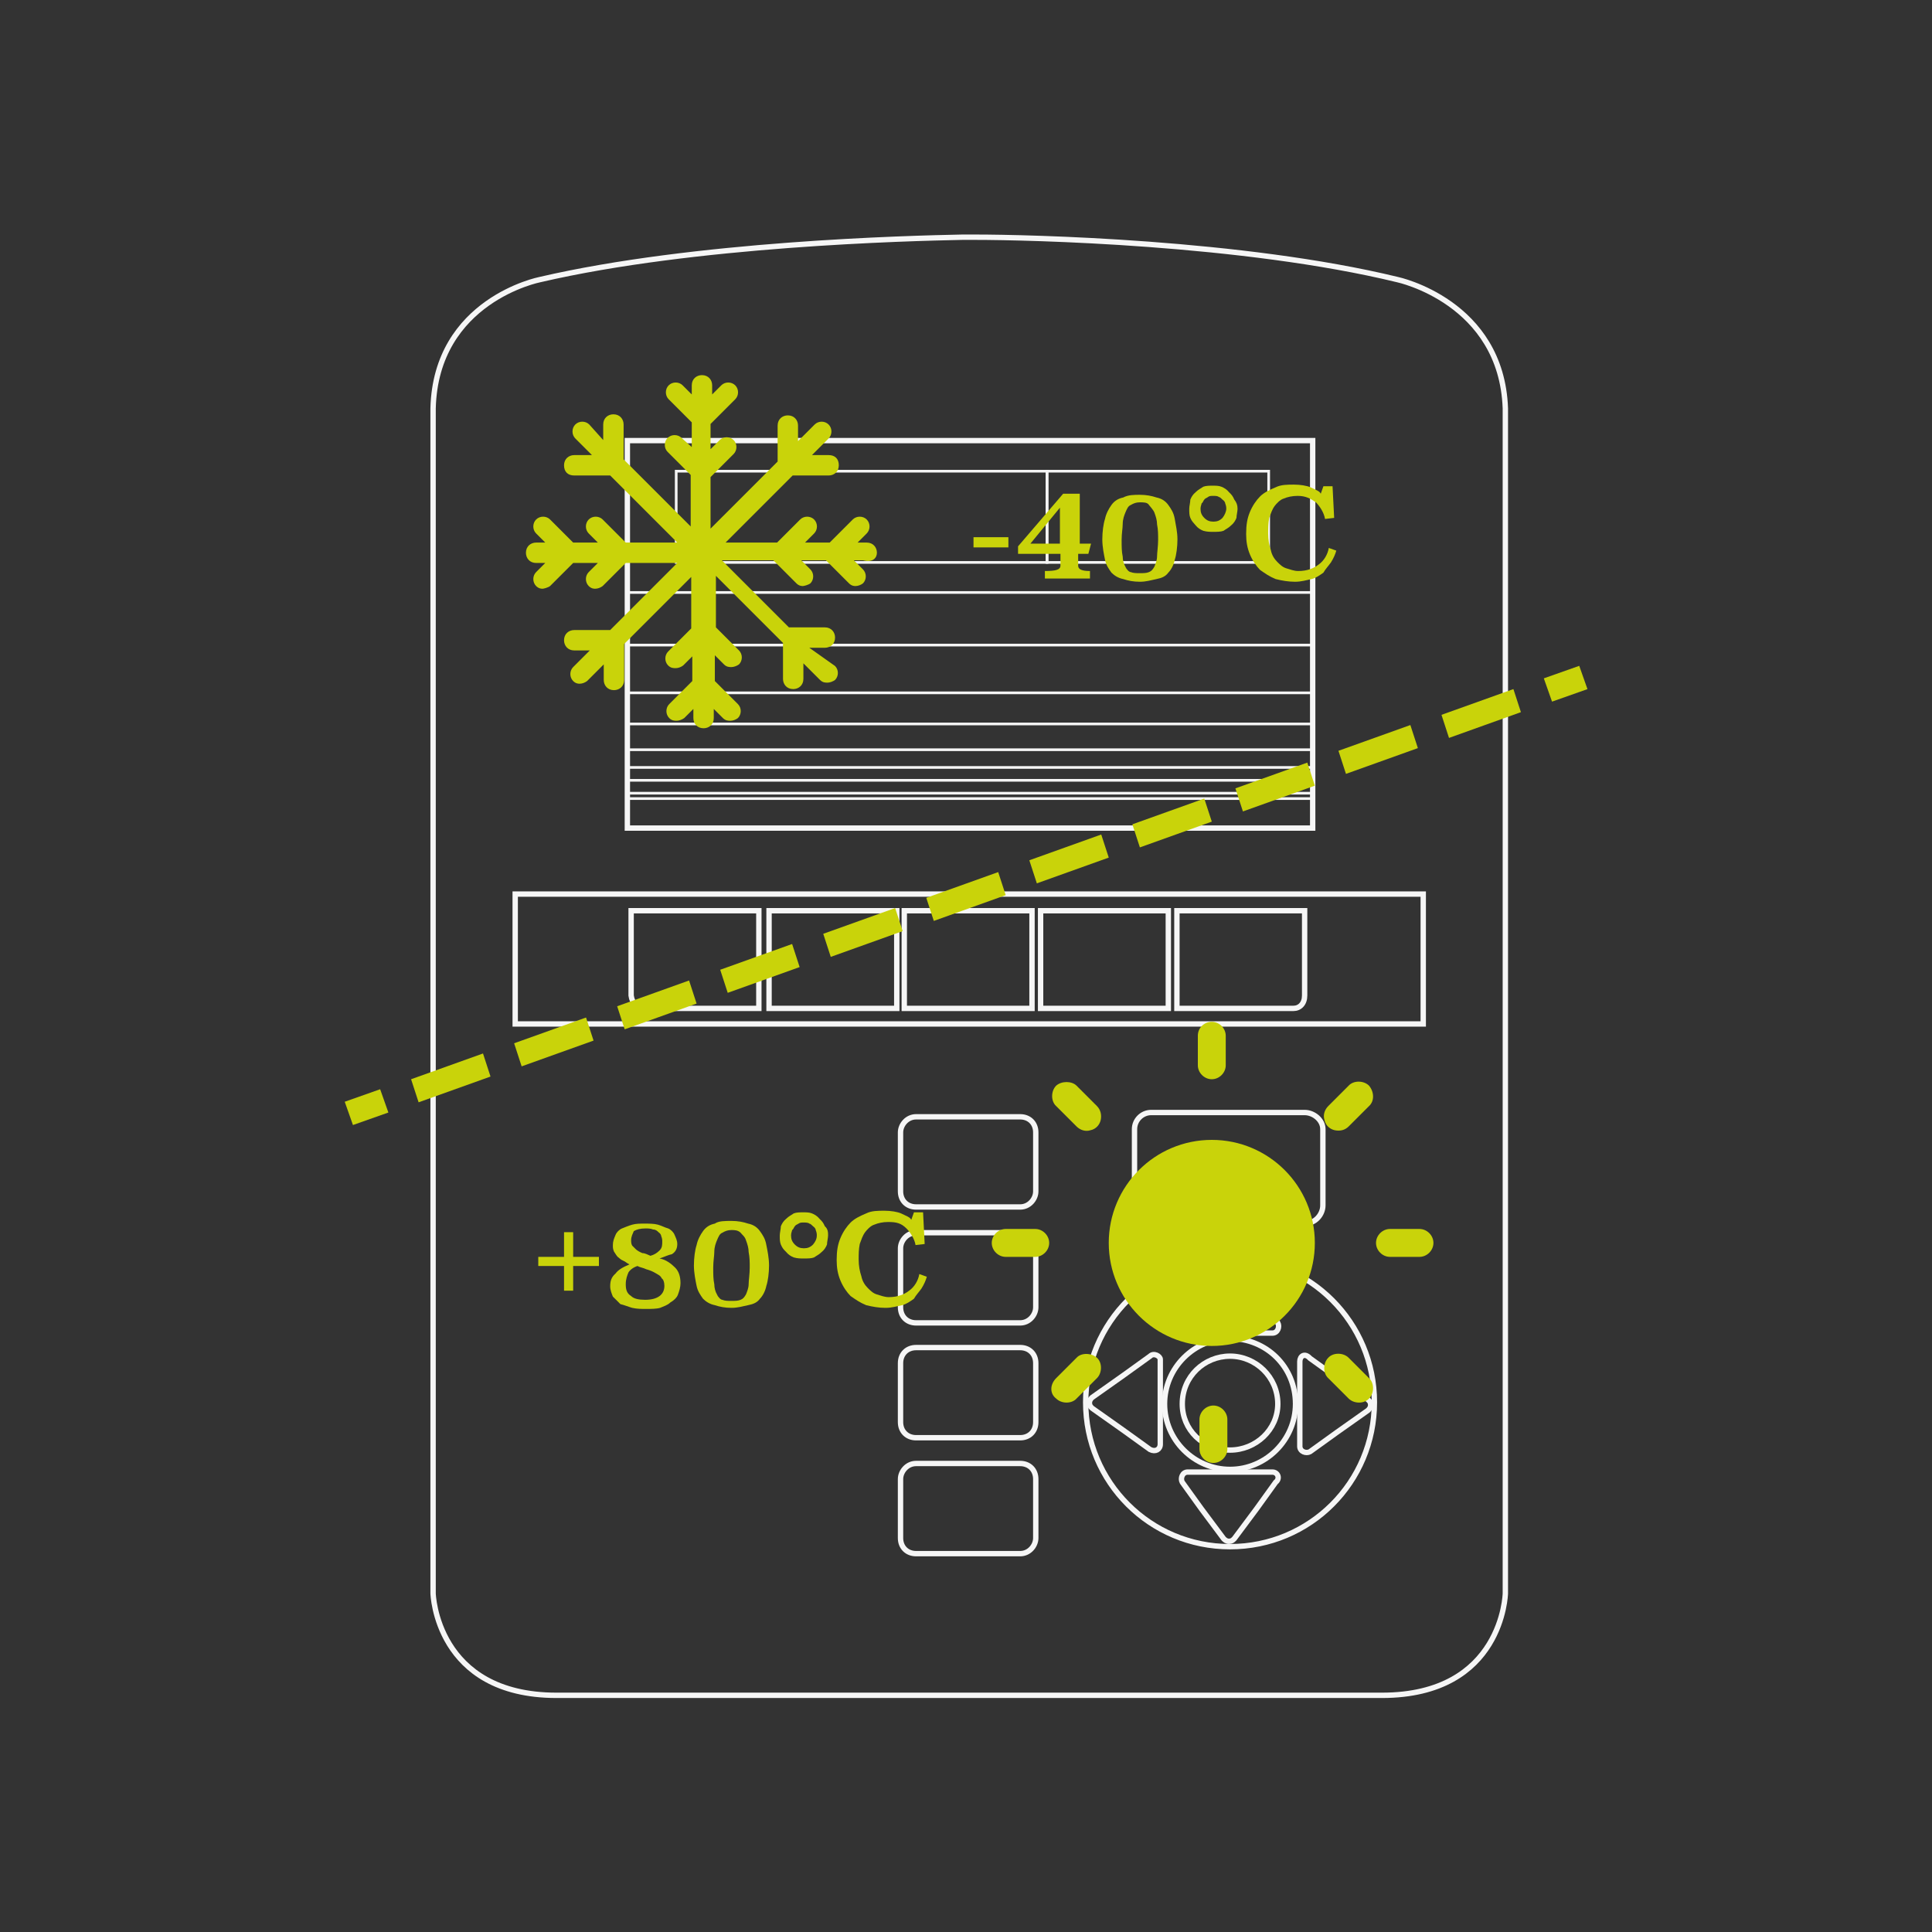 <?xml version="1.0" encoding="utf-8"?>
<!-- Generator: Adobe Illustrator 24.2.1, SVG Export Plug-In . SVG Version: 6.00 Build 0)  -->
<svg version="1.1" id="Livello_1" xmlns="http://www.w3.org/2000/svg" xmlns:xlink="http://www.w3.org/1999/xlink" x="0px" y="0px"
	 width="360px" height="360px" viewBox="0 0 360 360" style="enable-background:new 0 0 360 360;" xml:space="preserve">
<rect x="0" y="0" width="360" height="360" fill="#333333" stroke="none"/>
<style type="text/css">
	.st0{fill:none;}
	.st1{fill:none;stroke:#F5F5F5;stroke-width:0.5;stroke-miterlimit:10;}
	.st2{fill:none;stroke:#F6F6F6;stroke-miterlimit:10;}
	.st3{fill:#C9D30A;}
</style>
<rect x="0" class="st0" width="360" height="360"/>
<g id="M5_temperature">
	<g>
		<g>
			<g>
				<line class="st1" x1="116.9" y1="120.2" x2="244.8" y2="120.2"/>
				<line class="st1" x1="116.9" y1="110.4" x2="244.8" y2="110.4"/>
				<line class="st1" x1="116.9" y1="134.9" x2="244.8" y2="134.9"/>
				<line class="st1" x1="116.9" y1="129.1" x2="244.8" y2="129.1"/>
				<line class="st1" x1="116.9" y1="139.7" x2="244.8" y2="139.7"/>
				<line class="st1" x1="116.9" y1="143" x2="244.8" y2="143"/>
				<line class="st1" x1="116.9" y1="145.4" x2="244.8" y2="145.4"/>
				<line class="st1" x1="116.9" y1="147.8" x2="244.8" y2="147.8"/>
				<line class="st1" x1="116.9" y1="148.8" x2="244.8" y2="148.8"/>
				<rect x="195.1" y="87.8" class="st1" width="41.3" height="17"/>
				<rect x="126" y="87.8" class="st1" width="69.1" height="17"/>
			</g>
			<g>
				<rect x="168.5" y="169.7" class="st2" width="23.8" height="18.2"/>
				<rect x="193.9" y="169.7" class="st2" width="23.8" height="18.2"/>
				<rect x="143.3" y="169.7" class="st2" width="23.8" height="18.2"/>
				<path class="st2" d="M243.1,185.5v-15.8h-23.8v18.2H241C242.2,187.9,243.1,187,243.1,185.5z"/>
				<g>
					<path class="st2" d="M214.3,252.7l-5,3.6l-5.8,4.1c-0.2,0.2-0.5,0.5-0.5,1c0,0.5,0.2,0.7,0.5,1l5.8,4.1l5,3.6
						c1,0.5,1.9,0,1.9-1v-7.9v-7.9C216.2,252.7,215,252,214.3,252.7z"/>
					<path class="st2" d="M221.3,248.4h7.9h7.9c1,0,1.4-1.2,1-1.9l-3.8-5l-4.1-5.5c-0.2-0.2-0.5-0.5-1-0.5c-0.5,0-0.7,0.2-1,0.5
						l-4.1,5.5l-3.6,5C219.8,247.4,220.3,248.4,221.3,248.4z"/>
					<path class="st2" d="M237.1,274.3h-7.9h-7.9c-1,0-1.4,1.2-1,1.9l3.6,5l4.1,5.5c0.2,0.2,0.5,0.5,1,0.5c0.5,0,0.7-0.2,1-0.5
						l4.1-5.5l3.6-5C238.6,275.5,238.1,274.3,237.1,274.3z"/>
					<path class="st2" d="M242.2,253.7v7.9v7.9c0,1,1.2,1.4,1.9,1l5-3.6l5.8-4.1c0.2-0.2,0.5-0.5,0.5-1s-0.2-0.7-0.5-1l-5.8-4.1
						l-5-3.6C243.1,252,242.2,252.7,242.2,253.7z"/>
					<g>
						<g>
							<path class="st2" d="M260.4,52.1c-28.8-7-68.6-7.9-78.7-7.9l0,0c0,0-0.5,0-1.2,0c-0.7,0-1.2,0-1.2,0l0,0
								c-10.1,0.2-49.9,1.2-78.7,7.9c0,0-19.4,3.8-19.9,24v220.8c0,0,0.5,19,23,19h153.8c22.6,0,23-19,23-19V76.1
								C279.8,56.2,260.4,52.1,260.4,52.1z M116.9,82.1h127.7v72.2H116.9V82.1z M193,286.6c0,1.4-1.2,2.9-2.9,2.9h-19.4
								c-1.7,0-2.9-1.2-2.9-2.9v-11c0-1.4,1.2-2.9,2.9-2.9h19.4c1.7,0,2.9,1.2,2.9,2.9V286.6z M193,265c0,1.7-1.2,2.9-2.9,2.9h-19.4
								c-1.7,0-2.9-1.2-2.9-2.9v-11c0-1.7,1.2-2.9,2.9-2.9h19.4c1.7,0,2.9,1.2,2.9,2.9V265z M193,243.6c0,1.4-1.2,2.9-2.9,2.9h-19.4
								c-1.7,0-2.9-1.2-2.9-2.9v-11c0-1.4,1.2-2.9,2.9-2.9h19.4c1.7,0,2.9,1.2,2.9,2.9V243.6z M193,222c0,1.4-1.2,2.9-2.9,2.9h-19.4
								c-1.7,0-2.9-1.2-2.9-2.9v-11c0-1.4,1.2-2.9,2.9-2.9h19.4c1.7,0,2.9,1.2,2.9,2.9V222z M229.2,288.2c-14.9,0-26.9-12-26.9-26.9
								c0-14.9,12-26.9,26.9-26.9s26.9,12,26.9,26.9C256.1,276.2,244.1,288.2,229.2,288.2z M211.4,224.6v-14.2
								c0-1.7,1.4-3.1,3.1-3.1h28.6c1.7,0,3.4,1.4,3.4,3.1v14.2l0,0c0,1.7-1.4,3.4-3.4,3.4h-28.6
								C212.9,227.8,211.4,226.3,211.4,224.6z M265,190.8H96v-24.2h169.2v24.2H265z"/>
						</g>
					</g>
					<g>
						<path class="st2" d="M229.2,252.7c-4.8,0-8.9,3.8-8.9,8.9c0,4.8,3.8,8.6,8.9,8.6c4.8,0,8.9-3.8,8.9-8.6
							C238.1,256.6,234,252.7,229.2,252.7z"/>
						<path class="st2" d="M229.2,249.4c-6.7,0-12.2,5.5-12.2,12.2s5.5,12.2,12.2,12.2c6.7,0,12.2-5.5,12.2-12.2
							C241.4,254.6,235.9,249.4,229.2,249.4z"/>
					</g>
				</g>
				<path class="st2" d="M119.8,187.9h21.6v-18.2h-23.8v15.8C117.8,187,118.8,187.9,119.8,187.9z"/>
			</g>
		</g>
		<g>
			<path class="st3" d="M163.4,103c0-1-0.7-1.9-1.9-1.9h-1.7l1.7-1.7c0.7-0.7,0.7-1.9,0-2.6c-0.7-0.7-1.9-0.7-2.6,0l-4.3,4.3H150
				l1.7-1.7c0.7-0.7,0.7-1.9,0-2.6c-0.7-0.7-1.9-0.7-2.6,0l-4.3,4.3h-9.6l12.5-12.5h6.7c1,0,1.9-0.7,1.9-1.9c0-1.2-0.7-1.9-1.9-1.9
				h-3.1l3.1-3.1c0.7-0.7,0.7-1.9,0-2.6c-0.7-0.7-1.9-0.7-2.6,0l-3.1,3.1v-2.9c0-1-0.7-1.9-1.9-1.9c-1,0-1.9,0.7-1.9,1.9v6.7
				l-12.5,12.5v-9.6l4.3-4.3c0.7-0.7,0.7-1.9,0-2.6c-0.7-0.7-1.9-0.7-2.6,0l-1.7,1.7V79l4.6-4.6c0.7-0.7,0.7-1.9,0-2.6
				s-1.9-0.7-2.6,0l-1.7,1.7v-1.7c0-1-0.7-1.9-1.9-1.9c-1,0-1.9,0.7-1.9,1.9v1.7l-1.7-1.7c-0.7-0.7-1.9-0.7-2.6,0
				c-0.7,0.7-0.7,1.9,0,2.6l4.3,4.3v4.6l-1.9-1.7c-0.7-0.7-1.9-0.7-2.6,0c-0.7,0.7-0.7,1.9,0,2.6l4.3,4.3v9.6l-12.5-12.5v-6.5
				c0-1-0.7-1.9-1.9-1.9c-1,0-1.9,0.7-1.9,1.9v2.9l-2.6-2.9c-0.7-0.7-1.9-0.7-2.6,0c-0.7,0.7-0.7,1.9,0,2.6l3.1,3.1H107
				c-1,0-1.9,0.7-1.9,1.9c0,1.2,0.7,1.9,1.9,1.9h6.7l12.5,12.5h-9.6l-4.3-4.3c-0.7-0.7-1.9-0.7-2.6,0c-0.7,0.7-0.7,1.9,0,2.6
				l1.7,1.7h-4.6l-4.3-4.3c-0.7-0.7-1.9-0.7-2.6,0c-0.7,0.7-0.7,1.9,0,2.6l1.7,1.7h-1.7c-1,0-1.9,0.7-1.9,1.9c0,1,0.7,1.9,1.9,1.9
				h1.7l-1.7,1.7c-0.7,0.7-0.7,1.9,0,2.6c0.5,0.5,1,0.5,1.2,0.5c0.2,0,1-0.2,1.4-0.5l4.3-4.3h4.6l-1.7,1.7c-0.7,0.7-0.7,1.9,0,2.6
				c0.5,0.5,1,0.5,1.2,0.5c0.5,0,1-0.2,1.4-0.5l4.3-4.3h9.6l-12.5,12.5H107c-1,0-1.9,0.7-1.9,1.9c0,1,0.7,1.9,1.9,1.9h2.9l-3.1,3.1
				c-0.7,0.7-0.7,1.9,0,2.6c0.5,0.5,1,0.5,1.2,0.5c0.5,0,1-0.2,1.4-0.5l3.1-3.1v2.9c0,1,0.7,1.9,1.9,1.9c1,0,1.9-0.7,1.9-1.9v-6.7
				l12.5-12.5v9.6l-4.3,4.3c-0.7,0.7-0.7,1.9,0,2.6c0.5,0.5,1,0.5,1.4,0.5c0.5,0,1-0.2,1.4-0.5l1.7-1.7v4.6l-4.3,4.3
				c-0.7,0.7-0.7,1.9,0,2.6c0.5,0.5,1,0.5,1.4,0.5s1-0.2,1.4-0.5l1.7-1.7v1.7c0,1,0.7,1.9,1.9,1.9c1,0,1.9-0.7,1.9-1.9v-1.7l1.7,1.7
				c0.5,0.5,1,0.5,1.4,0.5c0.5,0,1-0.2,1.4-0.5c0.7-0.7,0.7-1.9,0-2.6l-4.3-4.3v-4.8l1.7,1.7c0.5,0.5,1,0.5,1.4,0.5s1-0.2,1.4-0.5
				c0.7-0.7,0.7-1.9,0-2.6l-4.3-4.3v-9.6l12.5,12.5v6.7c0,1,0.7,1.9,1.9,1.9c1,0,1.9-0.7,1.9-1.9v-2.9l3.1,3.1
				c0.5,0.5,1,0.5,1.4,0.5s1-0.2,1.4-0.5c0.7-0.7,0.7-1.9,0-2.6l-4.8-3.4h2.9c1,0,1.9-0.7,1.9-1.9c0-1-0.7-1.9-1.9-1.9h-6.7
				l-12.5-12.5h9.6l4.3,4.3c0.5,0.5,1,0.5,1.2,0.5c0.2,0,1-0.2,1.4-0.5c0.7-0.7,0.7-1.9,0-2.6l-1.7-1.7h4.6l4.3,4.3
				c0.5,0.5,1,0.5,1.2,0.5c0.5,0,1-0.2,1.4-0.5c0.7-0.7,0.7-1.9,0-2.6l-1.7-1.7h1.7C162.7,104.9,163.4,103.9,163.4,103z"/>
		</g>
		<g>
			<g id="Oval_36_">
				<circle class="st3" cx="225.8" cy="231.6" r="19.2"/>
			</g>
			<g id="Shape_295_">
				<path class="st3" d="M228.7,270v-5.5c0-1.4-1.2-2.6-2.6-2.6c-1.4,0-2.6,1.2-2.6,2.6v5.5c0,1.4,1.2,2.6,2.6,2.6
					C227.5,272.6,228.7,271.4,228.7,270z"/>
			</g>
			<g id="Shape_293_">
				<path class="st3" d="M223.2,193v5.5c0,1.4,1.2,2.6,2.6,2.6s2.6-1.2,2.6-2.6V193c0-1.4-1.2-2.6-2.6-2.6S223.2,191.5,223.2,193z"
					/>
			</g>
			<g id="Shape_291_">
				<path class="st3" d="M267.1,231.6c0-1.4-1.2-2.6-2.6-2.6H259c-1.4,0-2.6,1.2-2.6,2.6c0,1.4,1.2,2.6,2.6,2.6h5.5
					C265.9,234.2,267.1,233,267.1,231.6z"/>
			</g>
			<g id="Shape_289_">
				<path class="st3" d="M187.4,234.2h5.5c1.4,0,2.6-1.2,2.6-2.6c0-1.4-1.2-2.6-2.6-2.6h-5.5c-1.4,0-2.6,1.2-2.6,2.6
					C184.8,233,186,234.2,187.4,234.2z"/>
			</g>
			<g id="Shape_287_">
				<path class="st3" d="M255.1,202.3c-1-1-2.9-1-3.8,0l-3.8,3.8c-0.7,0.7-1,1.7-0.7,2.6c0.2,1,1,1.7,1.9,1.9c1,0.2,1.9,0,2.6-0.7
					l3.8-3.8C256.1,205.2,256.1,203.5,255.1,202.3z"/>
			</g>
			<g id="Shape_285_">
				<path class="st3" d="M196.8,260.6c1,1,2.9,1,3.8,0l3.8-3.8c1-1,1-2.9,0-3.8s-2.9-1-3.8,0l-3.8,3.8
					C195.6,258,195.6,259.7,196.8,260.6L196.8,260.6z"/>
			</g>
			<g id="Shape_283_">
				<path class="st3" d="M251.3,253c-1-1-2.9-1-3.8,0c-1,1-1,2.9,0,3.8l3.8,3.8c1,1,2.9,1,3.8,0c1-1,1-2.9,0-3.8L251.3,253z"/>
			</g>
			<g id="Shape_281_">
				<path class="st3" d="M196.8,202.3c-1,1-1,2.9,0,3.8l3.8,3.8c0.7,0.7,1.7,1,2.6,0.7c1-0.2,1.7-1,1.9-1.9s0-1.9-0.7-2.6l-3.8-3.8
					C199.7,201.4,197.8,201.4,196.8,202.3z"/>
			</g>
		</g>
		<g>
			<path class="st3" d="M111.6,235.9h-4.8v4.6h-1.7v-4.6h-4.8v-1.7h4.8v-4.6h1.7v4.6h4.8V235.9z"/>
			<path class="st3" d="M122.9,234.5c1.2,0.2,2.2,1,2.9,1.7c0.7,0.7,1,1.7,1,2.9c0,0.7-0.2,1.4-0.5,2.2c-0.2,0.5-0.7,1-1.4,1.4
				c-0.5,0.5-1.2,0.7-1.9,1c-0.7,0.2-1.7,0.2-2.6,0.2s-1.7,0-2.6-0.2c-0.7-0.2-1.4-0.5-2.2-0.7c-0.5-0.5-1-1-1.4-1.4
				c-0.2-0.5-0.5-1.2-0.5-1.9c0-1,0.2-1.7,1-2.4c0.5-0.7,1.4-1.2,2.6-1.7c-0.5-0.2-0.7-0.5-1.2-0.7c-0.5-0.2-0.7-0.5-1-0.7
				c-0.2-0.2-0.5-0.7-0.7-1c-0.2-0.5-0.2-0.7-0.2-1.2c0-0.7,0.2-1.2,0.5-1.9c0.2-0.5,0.7-1,1.2-1.2c0.5-0.2,1.2-0.5,1.9-0.7
				c0.7-0.2,1.4-0.2,2.4-0.2c0.7,0,1.7,0,2.4,0.2c0.7,0.2,1.2,0.5,1.9,0.7c0.5,0.2,1,0.7,1.2,1.2c0.2,0.5,0.5,1,0.5,1.7
				c0,0.7-0.2,1.4-1,1.9C124.6,233.8,123.8,234.2,122.9,234.5z M118.8,235.9c-0.7,0.2-1.4,0.7-1.7,1.2c-0.2,0.5-0.5,1.2-0.5,2.2
				s0.2,1.7,1,2.2c0.5,0.5,1.4,0.7,2.6,0.7c2.4,0,3.6-1,3.6-2.6c0-0.7-0.2-1.2-0.5-1.4c-0.2-0.5-0.7-0.7-1.2-1s-1-0.5-1.7-0.7
				C119.8,236.2,119.3,236.2,118.8,235.9z M121.2,234c0.7-0.2,1.2-0.5,1.7-1c0.5-0.5,0.5-1,0.5-1.7c0-0.2,0-0.5-0.2-1
				c0-0.2-0.2-0.5-0.5-0.7c-0.2-0.2-0.5-0.5-1-0.5c-0.5-0.2-1-0.2-1.4-0.2c-1,0-1.7,0.2-2.2,0.5c-0.2,0.5-0.5,1-0.5,1.7
				c0,0.2,0,0.7,0.2,1c0.2,0.2,0.5,0.5,0.7,0.7c0.2,0.2,0.7,0.5,1.2,0.7C120.2,233.5,120.7,233.8,121.2,234z"/>
			<path class="st3" d="M136.3,227.5c1.2,0,2.2,0.2,3.1,0.5c1,0.2,1.7,0.7,2.2,1.4c0.5,0.7,1,1.4,1.2,2.6c0.2,1,0.5,2.4,0.5,3.8
				c0,1.4-0.2,2.9-0.5,3.8c-0.2,1-0.7,1.9-1.2,2.4c-0.5,0.7-1.2,1-2.2,1.2c-1,0.2-1.9,0.5-3.1,0.5c-1.2,0-2.2-0.2-3.1-0.5
				c-1-0.2-1.7-0.7-2.2-1.2c-0.5-0.7-1-1.4-1.2-2.4c-0.2-1-0.5-2.4-0.5-3.8c0-1.4,0.2-2.9,0.5-3.8c0.2-1,0.7-1.9,1.2-2.6
				c0.5-0.7,1.2-1.2,2.2-1.4C133.9,227.5,135.1,227.5,136.3,227.5z M136.3,229.2c-0.7,0-1.2,0.2-1.7,0.5c-0.5,0.2-0.7,0.7-1,1.4
				c-0.2,0.5-0.5,1.2-0.5,2.2c0,0.7-0.2,1.7-0.2,2.9s0,2.2,0.2,3.1c0,0.7,0.2,1.4,0.5,1.9c0.2,0.5,0.7,1,1,1c0.5,0.2,1,0.2,1.7,0.2
				c0.7,0,1.2,0,1.7-0.2s0.7-0.5,1-1c0.2-0.5,0.5-1.2,0.5-1.9c0-0.7,0.2-1.9,0.2-3.1c0-1,0-1.9-0.2-2.9c0-0.7-0.2-1.4-0.5-2.2
				c-0.2-0.7-0.7-1-1-1.4C137.5,229.2,136.8,229.2,136.3,229.2z"/>
			<path class="st3" d="M154.3,230.2c0,0.5-0.2,1.2-0.2,1.7c-0.2,0.5-0.5,1-1,1.4c-0.5,0.5-1,0.7-1.4,1c-0.5,0.2-1.2,0.2-1.9,0.2
				s-1.2,0-1.9-0.2c-0.5-0.2-1-0.5-1.4-1c-0.5-0.5-0.7-0.7-1-1.4c-0.2-0.5-0.2-1-0.2-1.7c0-0.5,0.2-1.2,0.2-1.7c0.2-0.5,0.5-1,1-1.4
				c0.5-0.5,1-0.7,1.4-1c0.5-0.2,1.2-0.2,1.7-0.2c0.7,0,1.2,0,1.7,0.2c0.5,0.2,1,0.5,1.4,1c0.5,0.5,0.7,0.7,1,1.4
				C154.3,229,154.3,229.7,154.3,230.2z M152.2,230.2c0-0.2,0-0.5-0.2-1c0-0.2-0.2-0.5-0.5-0.7c-0.2-0.2-0.5-0.5-0.7-0.5
				c-0.2-0.2-0.7-0.2-1-0.2c-0.5,0-0.7,0-1,0.2s-0.5,0.2-0.7,0.5c-0.2,0.2-0.2,0.5-0.5,0.7c0,0.2-0.2,0.5-0.2,1
				c0,0.7,0.2,1.2,0.7,1.7s1,0.7,1.7,0.7c0.7,0,1.2-0.2,1.7-0.7C151.9,231.4,152.2,230.9,152.2,230.2z"/>
			<path class="st3" d="M172.3,231.8l-1.7,0.2c-0.2-1.2-1-2.4-1.7-3.1c-1-1-1.9-1.2-3.4-1.2c-1,0-1.9,0.2-2.6,0.5
				c-0.7,0.2-1.4,1-1.7,1.4c-0.5,0.7-0.7,1.4-1,2.2c-0.2,1-0.2,1.9-0.2,2.9c0,1.2,0.2,2.2,0.5,3.1c0.2,1,0.7,1.7,1.2,2.2
				c0.5,0.5,1,1,1.7,1.2c0.7,0.2,1.4,0.5,2.2,0.5c1.7,0,2.9-0.5,3.8-1.2c1-0.7,1.7-1.9,1.9-3.1l1.4,0.5c-0.2,0.7-0.5,1.4-1,2.2
				c-0.5,0.7-1,1.2-1.4,1.9c-0.7,0.5-1.4,1-2.2,1.2c-1,0.2-1.9,0.5-3.1,0.5c-1.2,0-2.4-0.2-3.6-0.5c-1.2-0.5-1.9-1-2.9-1.7
				c-0.7-0.7-1.4-1.7-1.9-2.9c-0.5-1.2-0.7-2.4-0.7-3.8c0-1.7,0.2-2.9,0.7-4.1c0.5-1.2,1.2-2.2,1.9-2.9c0.7-0.7,1.7-1.2,2.9-1.7
				c1-0.5,2.2-0.5,3.4-0.5s2.4,0.2,3.1,0.5c1,0.5,1.7,0.7,1.9,1.2l0.5-1.4h1.7L172.3,231.8z"/>
		</g>
		<g>
			<g>
				<rect x="64.8" y="204" transform="matrix(0.943 -0.333 0.333 0.943 -64.803 34.501)" class="st3" width="7" height="4.6"/>
				<path class="st3" d="M78,205.4l-1.4-4.3l13.4-4.8l1.4,4.3L78,205.4z M97.2,198.7l-1.4-4.3l13.4-4.8l1.4,4.3L97.2,198.7z
					 M116.4,191.8l-1.4-4.3l13.4-4.8l1.4,4.3L116.4,191.8z M135.6,185l-1.4-4.3l13.4-4.8l1.4,4.3L135.6,185z M154.8,178.3l-1.4-4.3
					l13.4-4.8l1.4,4.3L154.8,178.3z M174,171.6l-1.4-4.3l13.4-4.8l1.4,4.3L174,171.6z M193.2,164.6l-1.4-4.3l13.4-4.8l1.4,4.3
					L193.2,164.6z M212.4,157.9l-1.4-4.3l13.4-4.8l1.4,4.3L212.4,157.9z M231.6,151.2l-1.4-4.3l13.4-4.8l1.4,4.3L231.6,151.2z
					 M250.8,144.2l-1.4-4.3l13.4-4.8l1.4,4.3L250.8,144.2z M270,137.5l-1.4-4.3l13.4-4.8l1.4,4.3L270,137.5z"/>
				
					<rect x="288.2" y="125.1" transform="matrix(0.943 -0.333 0.333 0.943 -25.763 104.402)" class="st3" width="7" height="4.6"/>
			</g>
		</g>
		<g>
			<path class="st3" d="M187.9,102h-6.5v-1.9h6.5V102z"/>
			<path class="st3" d="M201.1,101.3h2.2l-0.5,1.9h-1.9v2.2c0,0.7,0.7,1,2.2,1v1.4h-8.4v-1.4c1.9,0,2.9-0.2,2.9-1v-2.2h-7.9v-1.4
				l8.4-9.8h3.1V101.3z M192,101.3h5.5v-6.7L192,101.3z"/>
			<path class="st3" d="M212.4,92.2c1.2,0,2.2,0.2,3.1,0.5c1,0.2,1.7,0.7,2.2,1.4c0.5,0.7,1,1.4,1.2,2.6c0.2,1.2,0.5,2.4,0.5,3.8
				c0,1.4-0.2,2.9-0.5,3.8c-0.2,1-0.7,1.9-1.2,2.4c-0.5,0.7-1.2,1-2.2,1.2s-1.9,0.5-3.1,0.5c-1.2,0-2.2-0.2-3.1-0.5
				c-1-0.2-1.7-0.7-2.2-1.2c-0.5-0.7-1-1.4-1.2-2.4c-0.2-1-0.5-2.4-0.5-3.8c0-1.4,0.2-2.9,0.5-3.8c0.2-1,0.7-1.9,1.2-2.6
				c0.5-0.7,1.2-1.2,2.2-1.4C210.2,92.2,211.4,92.2,212.4,92.2z M212.4,93.6c-0.7,0-1.2,0.2-1.7,0.5c-0.5,0.2-0.7,0.7-1,1.4
				c-0.2,0.5-0.5,1.2-0.5,2.2c0,0.7-0.2,1.7-0.2,2.9c0,1.2,0,2.2,0.2,3.1c0,0.7,0.2,1.4,0.5,1.9c0.2,0.5,0.7,1,1,1
				c0.5,0.2,1,0.2,1.7,0.2c0.7,0,1.2,0,1.7-0.2c0.5-0.2,0.7-0.5,1-1c0.2-0.5,0.5-1.2,0.5-1.9c0-0.7,0.2-1.9,0.2-3.1
				c0-1,0-1.9-0.2-2.9c0-0.7-0.2-1.4-0.5-2.2c-0.2-0.5-0.7-1-1-1.4C213.8,93.6,213.1,93.6,212.4,93.6z"/>
			<path class="st3" d="M230.6,94.8c0,0.5-0.2,1.2-0.2,1.7c-0.2,0.5-0.5,1-1,1.4c-0.5,0.5-1,0.7-1.4,1c-0.5,0.2-1.2,0.2-1.9,0.2
				c-0.7,0-1.2,0-1.9-0.2c-0.5-0.2-1-0.5-1.4-1s-0.7-0.7-1-1.4c-0.2-0.5-0.2-1-0.2-1.7c0-0.5,0.2-1.2,0.2-1.7c0.2-0.5,0.5-1,1-1.4
				c0.5-0.5,1-0.7,1.4-1c0.5-0.2,1.2-0.2,1.7-0.2c0.7,0,1.2,0,1.7,0.2c0.5,0.2,1,0.5,1.4,1c0.5,0.5,0.7,0.7,1,1.4
				C230.4,93.6,230.6,94.1,230.6,94.8z M228.5,94.8c0-0.2,0-0.5-0.2-1c0-0.2-0.2-0.5-0.5-0.7c-0.2-0.2-0.5-0.5-0.7-0.5
				c-0.2-0.2-0.7-0.2-1-0.2c-0.5,0-0.7,0-1,0.2c-0.2,0.2-0.5,0.2-0.7,0.5c-0.2,0.2-0.2,0.5-0.5,0.7c0,0.2-0.2,0.5-0.2,1
				c0,0.7,0.2,1.2,0.7,1.7c0.5,0.5,1,0.7,1.7,0.7c0.7,0,1.2-0.2,1.7-0.7C228.2,96,228.5,95.3,228.5,94.8z"/>
			<path class="st3" d="M248.6,96.5l-1.7,0.2c-0.2-1.2-1-2.4-1.7-3.1c-1-0.7-1.9-1.2-3.4-1.2c-1,0-1.9,0.2-2.6,0.5
				c-0.7,0.2-1.4,1-1.7,1.4c-0.5,0.7-0.7,1.4-1,2.2c-0.2,1-0.2,1.9-0.2,2.9c0,1.2,0.2,2.2,0.5,3.1c0.2,1,0.7,1.7,1.2,2.2
				c0.5,0.5,1,1,1.7,1.2s1.4,0.5,2.2,0.5c1.7,0,2.9-0.5,3.8-1.2c1-0.7,1.7-1.9,1.9-3.1l1.4,0.5c-0.2,0.7-0.5,1.4-1,2.2
				c-0.5,0.7-1,1.2-1.4,1.9c-0.7,0.5-1.4,1-2.2,1.2c-1,0.2-1.9,0.5-3.1,0.5c-1.2,0-2.4-0.2-3.6-0.5c-1.2-0.5-1.9-1-2.9-1.7
				c-0.7-0.7-1.4-1.7-1.9-2.9c-0.5-1.2-0.7-2.4-0.7-3.8c0-1.7,0.2-2.9,0.7-4.1c0.5-1.2,1.2-2.2,1.9-2.9c0.7-0.7,1.7-1.2,2.9-1.7
				c1-0.5,2.2-0.5,3.4-0.5s2.4,0.2,3.1,0.5c1,0.5,1.7,0.7,1.9,1.2l0.5-1.4h1.7L248.6,96.5z"/>
		</g>
	</g>
</g>
</svg>
